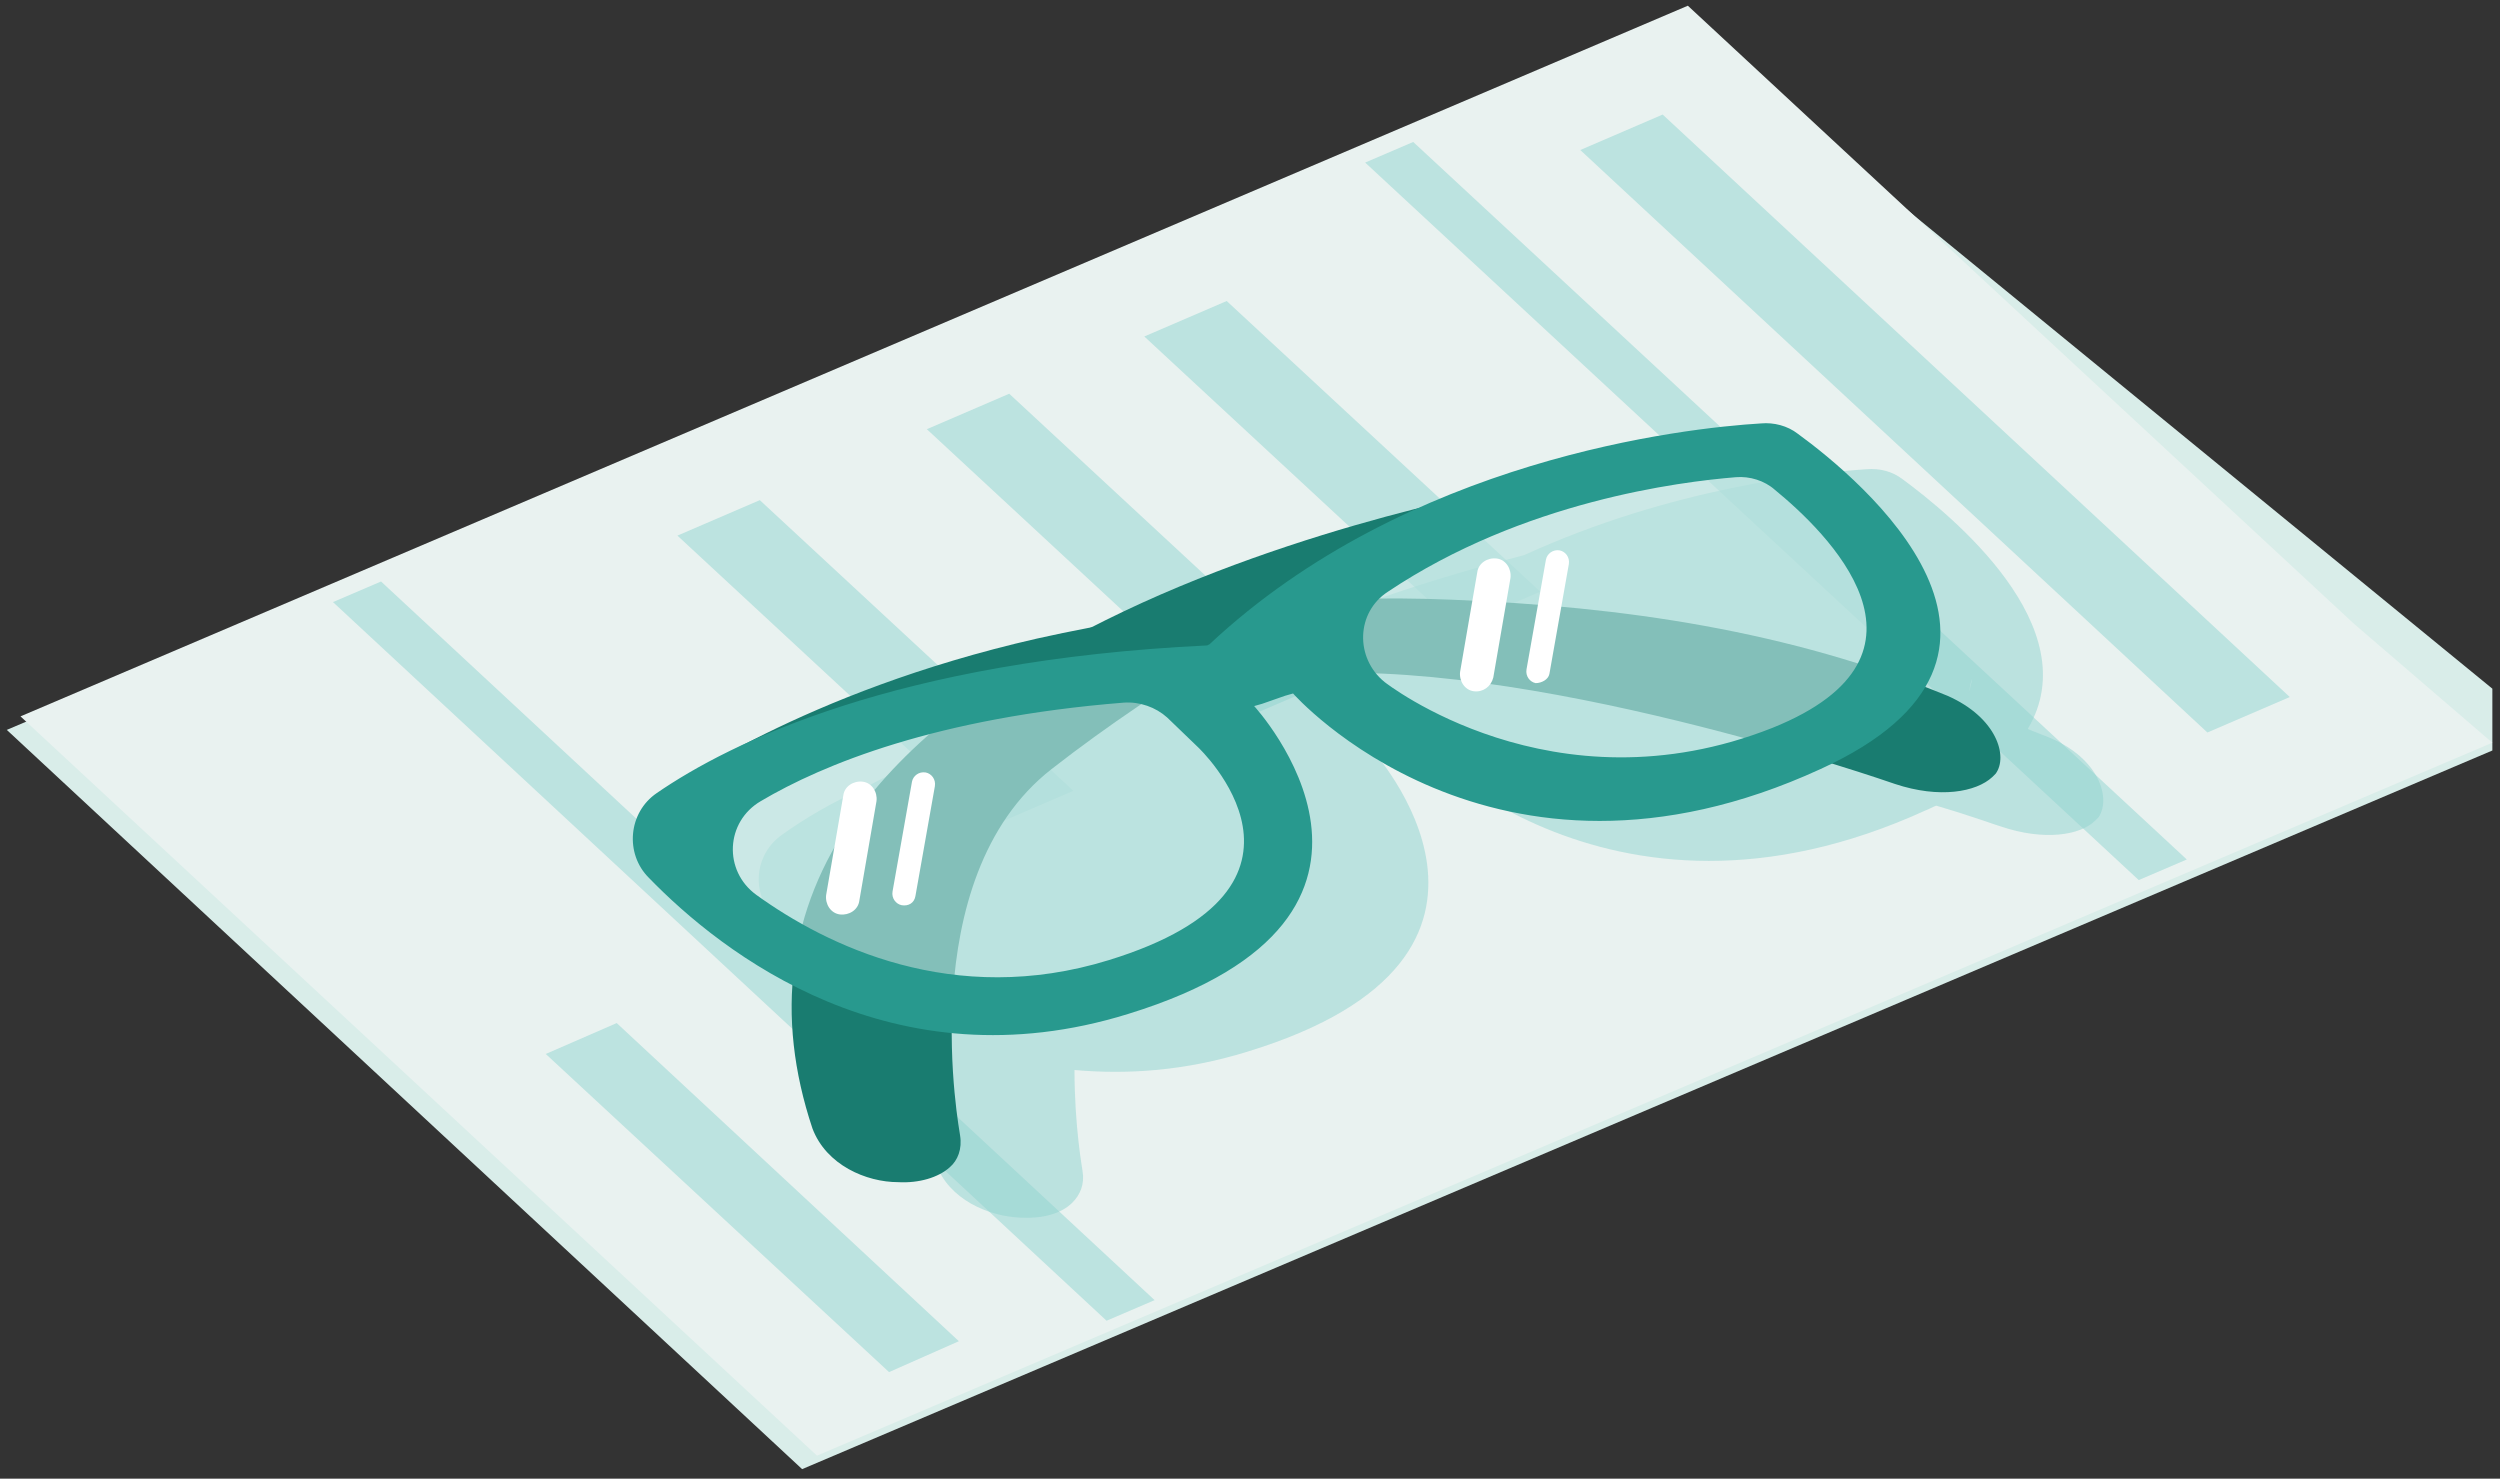 <svg width="164" height="97" viewBox="0 0 164 97" fill="none" xmlns="http://www.w3.org/2000/svg">
<rect x="0" y="0" width="164" height="97" fill="#333333" stroke="none"/>
<path d="M109.824 1.262L0.446 47.881L52.62 96.376L163.499 49.232L163.499 45.178L109.824 1.262Z" fill="#D9EDE9"/>
<path d="M110.722 0.375L1.344 46.994L53.593 95.49L163.496 48.721L154.413 40.913L110.722 0.375Z" fill="#E9F2F0"/>
<path d="M144.805 48.052L103.666 9.841L109.071 7.514L150.21 45.725L144.805 48.052Z" fill="#BCE3E0"/>
<path d="M95.635 41.141L75.066 22.073L80.471 19.746L101.04 38.814L95.635 41.141Z" fill="#BCE3E0"/>
<path d="M81.369 47.223L60.8 28.155L66.205 25.828L86.774 44.896L81.369 47.223Z" fill="#BCE3E0"/>
<path d="M65.007 54.204L44.438 35.136L49.843 32.809L70.412 51.877L65.007 54.204Z" fill="#BCE3E0"/>
<path d="M58.322 90.01L35.801 69.14L40.456 67.113L62.902 87.983L58.322 90.01Z" fill="#BCE3E0"/>
<path d="M140.301 57.733L89.554 10.664L92.707 9.312L143.454 56.382L140.301 57.733Z" fill="#BCE3E0"/>
<path d="M72.591 86.64L21.843 39.496L24.996 38.145L75.743 85.289L72.591 86.64Z" fill="#BCE3E0"/>
<path opacity="0.52" d="M134.522 48.423C133.996 48.198 133.546 48.048 133.02 47.823C136.999 41.141 127.991 33.785 124.838 31.457C124.162 30.932 123.336 30.707 122.435 30.782C119.057 31.007 109.673 31.983 99.989 36.412C94.734 37.763 87.227 40.015 80.246 43.544C79.946 43.694 79.645 43.844 79.345 43.994C78.144 44.219 77.018 44.444 75.817 44.745C67.334 46.622 61.028 49.399 57.049 51.501C54.572 52.627 52.695 53.753 51.344 54.729C49.467 56.005 49.242 58.633 50.818 60.209C52.845 62.236 55.998 65.014 60.127 67.116C59.902 70.044 60.352 73.122 61.403 76.35C62.229 78.677 64.856 79.803 66.959 79.878C68.31 79.953 69.586 79.653 70.337 78.902C70.862 78.376 71.162 77.701 71.012 76.8C71.012 76.725 70.487 73.947 70.487 70.194C73.94 70.494 77.694 70.269 81.822 68.993C102.467 62.687 89.93 49.099 89.93 49.099L90.38 48.949L91.882 48.423L92.332 48.273C92.332 48.273 105.169 62.837 126.339 53.153C126.564 53.078 126.789 52.928 127.015 52.852C129.567 53.603 131.144 54.204 131.219 54.204C134.071 55.18 136.474 54.804 137.449 53.828C137.525 53.753 137.6 53.678 137.675 53.603C138.5 52.327 137.675 49.775 134.522 48.423ZM129.042 45.721C129.192 45.345 129.267 44.895 129.342 44.52C129.342 44.895 129.192 45.27 129.042 45.721Z" fill="#92D4D0"/>
<path d="M53.295 74.022C50.817 66.59 51.718 59.683 55.997 53.603C59.45 48.723 65.006 44.369 72.513 40.69C85.35 34.309 99.613 31.907 99.763 31.832L100.589 32.883C100.439 32.958 83.923 38.814 68.984 50.45C59.751 57.656 62.979 74.322 62.979 74.472C63.129 75.373 62.829 76.124 62.303 76.574C61.553 77.25 60.276 77.625 58.925 77.55C56.823 77.55 54.196 76.424 53.295 74.022Z" fill="#197C70"/>
<path d="M68.008 41.894C77.092 39.867 86.325 38.966 95.259 39.341C106.519 39.791 117.329 41.368 127.764 45.647C130.992 47.073 131.743 49.626 130.917 50.752C130.842 50.827 130.767 50.902 130.692 50.977C129.641 51.953 127.239 52.403 124.311 51.428C124.086 51.352 99.838 42.869 84.674 44.296C60.126 46.623 43.761 52.103 43.61 52.103L43.911 51.653C44.061 51.728 52.544 45.422 68.008 41.894Z" fill="#197C70"/>
<path opacity="0.65" d="M46.161 54.505C46.161 54.505 46.987 63.063 56.07 64.715C65.154 66.291 77.54 66.141 80.769 60.586C83.997 55.03 83.771 46.697 79.417 44.22C74.988 41.743 52.467 45.196 46.161 54.505Z" fill="#BCE3E0"/>
<path opacity="0.65" d="M86.099 40.544C86.099 40.544 86.925 49.102 96.008 50.754C105.092 52.33 117.478 52.18 120.706 46.625C123.934 41.069 123.709 32.736 119.355 30.259C114.926 27.857 92.405 31.235 86.099 40.544Z" fill="#BCE3E0"/>
<path d="M43.086 52.024C41.209 53.3 40.983 56.002 42.56 57.579C47.364 62.534 58.55 71.317 74.014 66.512C94.959 60.056 82.272 46.318 82.272 46.318L82.798 46.168L84.299 45.643L84.825 45.492C84.825 45.492 97.887 60.356 119.432 50.447C135.872 42.94 122.059 31.454 117.931 28.451C117.255 27.926 116.354 27.701 115.528 27.776C110.499 28.076 92.332 30.103 79.344 42.264L79.194 42.34C58.775 43.315 47.89 48.721 43.086 52.024ZM90.83 44.742C88.878 43.165 88.953 40.163 91.055 38.811C99.914 32.881 110.198 31.604 113.877 31.304C114.778 31.229 115.753 31.529 116.429 32.13C119.732 34.832 128.215 42.94 116.279 47.745C101.865 53.45 90.83 44.742 90.83 44.742ZM49.617 58.705C47.44 57.129 47.59 53.9 49.917 52.549C53.971 50.147 61.478 47.069 73.714 46.093C74.765 46.018 75.816 46.393 76.567 47.069L78.594 49.021C78.594 49.021 88.353 58.179 72.738 62.984C62.529 66.137 54.196 62.008 49.617 58.705Z" fill="#28998E"/>
<path d="M55.096 59.987C54.496 59.912 54.12 59.312 54.195 58.711L55.321 52.18C55.396 51.579 55.997 51.204 56.597 51.279C57.198 51.354 57.574 51.955 57.498 52.555L56.372 59.086C56.297 59.687 55.697 60.062 55.096 59.987Z" fill="white"/>
<path d="M59.151 59.382C58.776 59.307 58.475 58.931 58.551 58.481L59.827 51.274C59.902 50.899 60.277 50.599 60.728 50.674C61.103 50.749 61.403 51.124 61.328 51.575L60.052 58.781C59.977 59.232 59.602 59.457 59.151 59.382Z" fill="white"/>
<path d="M96.684 45.347C96.084 45.272 95.708 44.671 95.783 44.07L96.909 37.539C96.985 36.939 97.585 36.563 98.186 36.638C98.786 36.714 99.162 37.314 99.087 37.915L97.96 44.446C97.81 45.046 97.285 45.422 96.684 45.347Z" fill="white"/>
<path d="M100.739 44.813C100.364 44.739 100.064 44.363 100.139 43.913L101.415 36.706C101.49 36.331 101.865 36.03 102.316 36.105C102.691 36.18 102.991 36.556 102.916 37.006L101.64 44.213C101.565 44.588 101.115 44.813 100.739 44.813Z" fill="white"/>
</svg>
